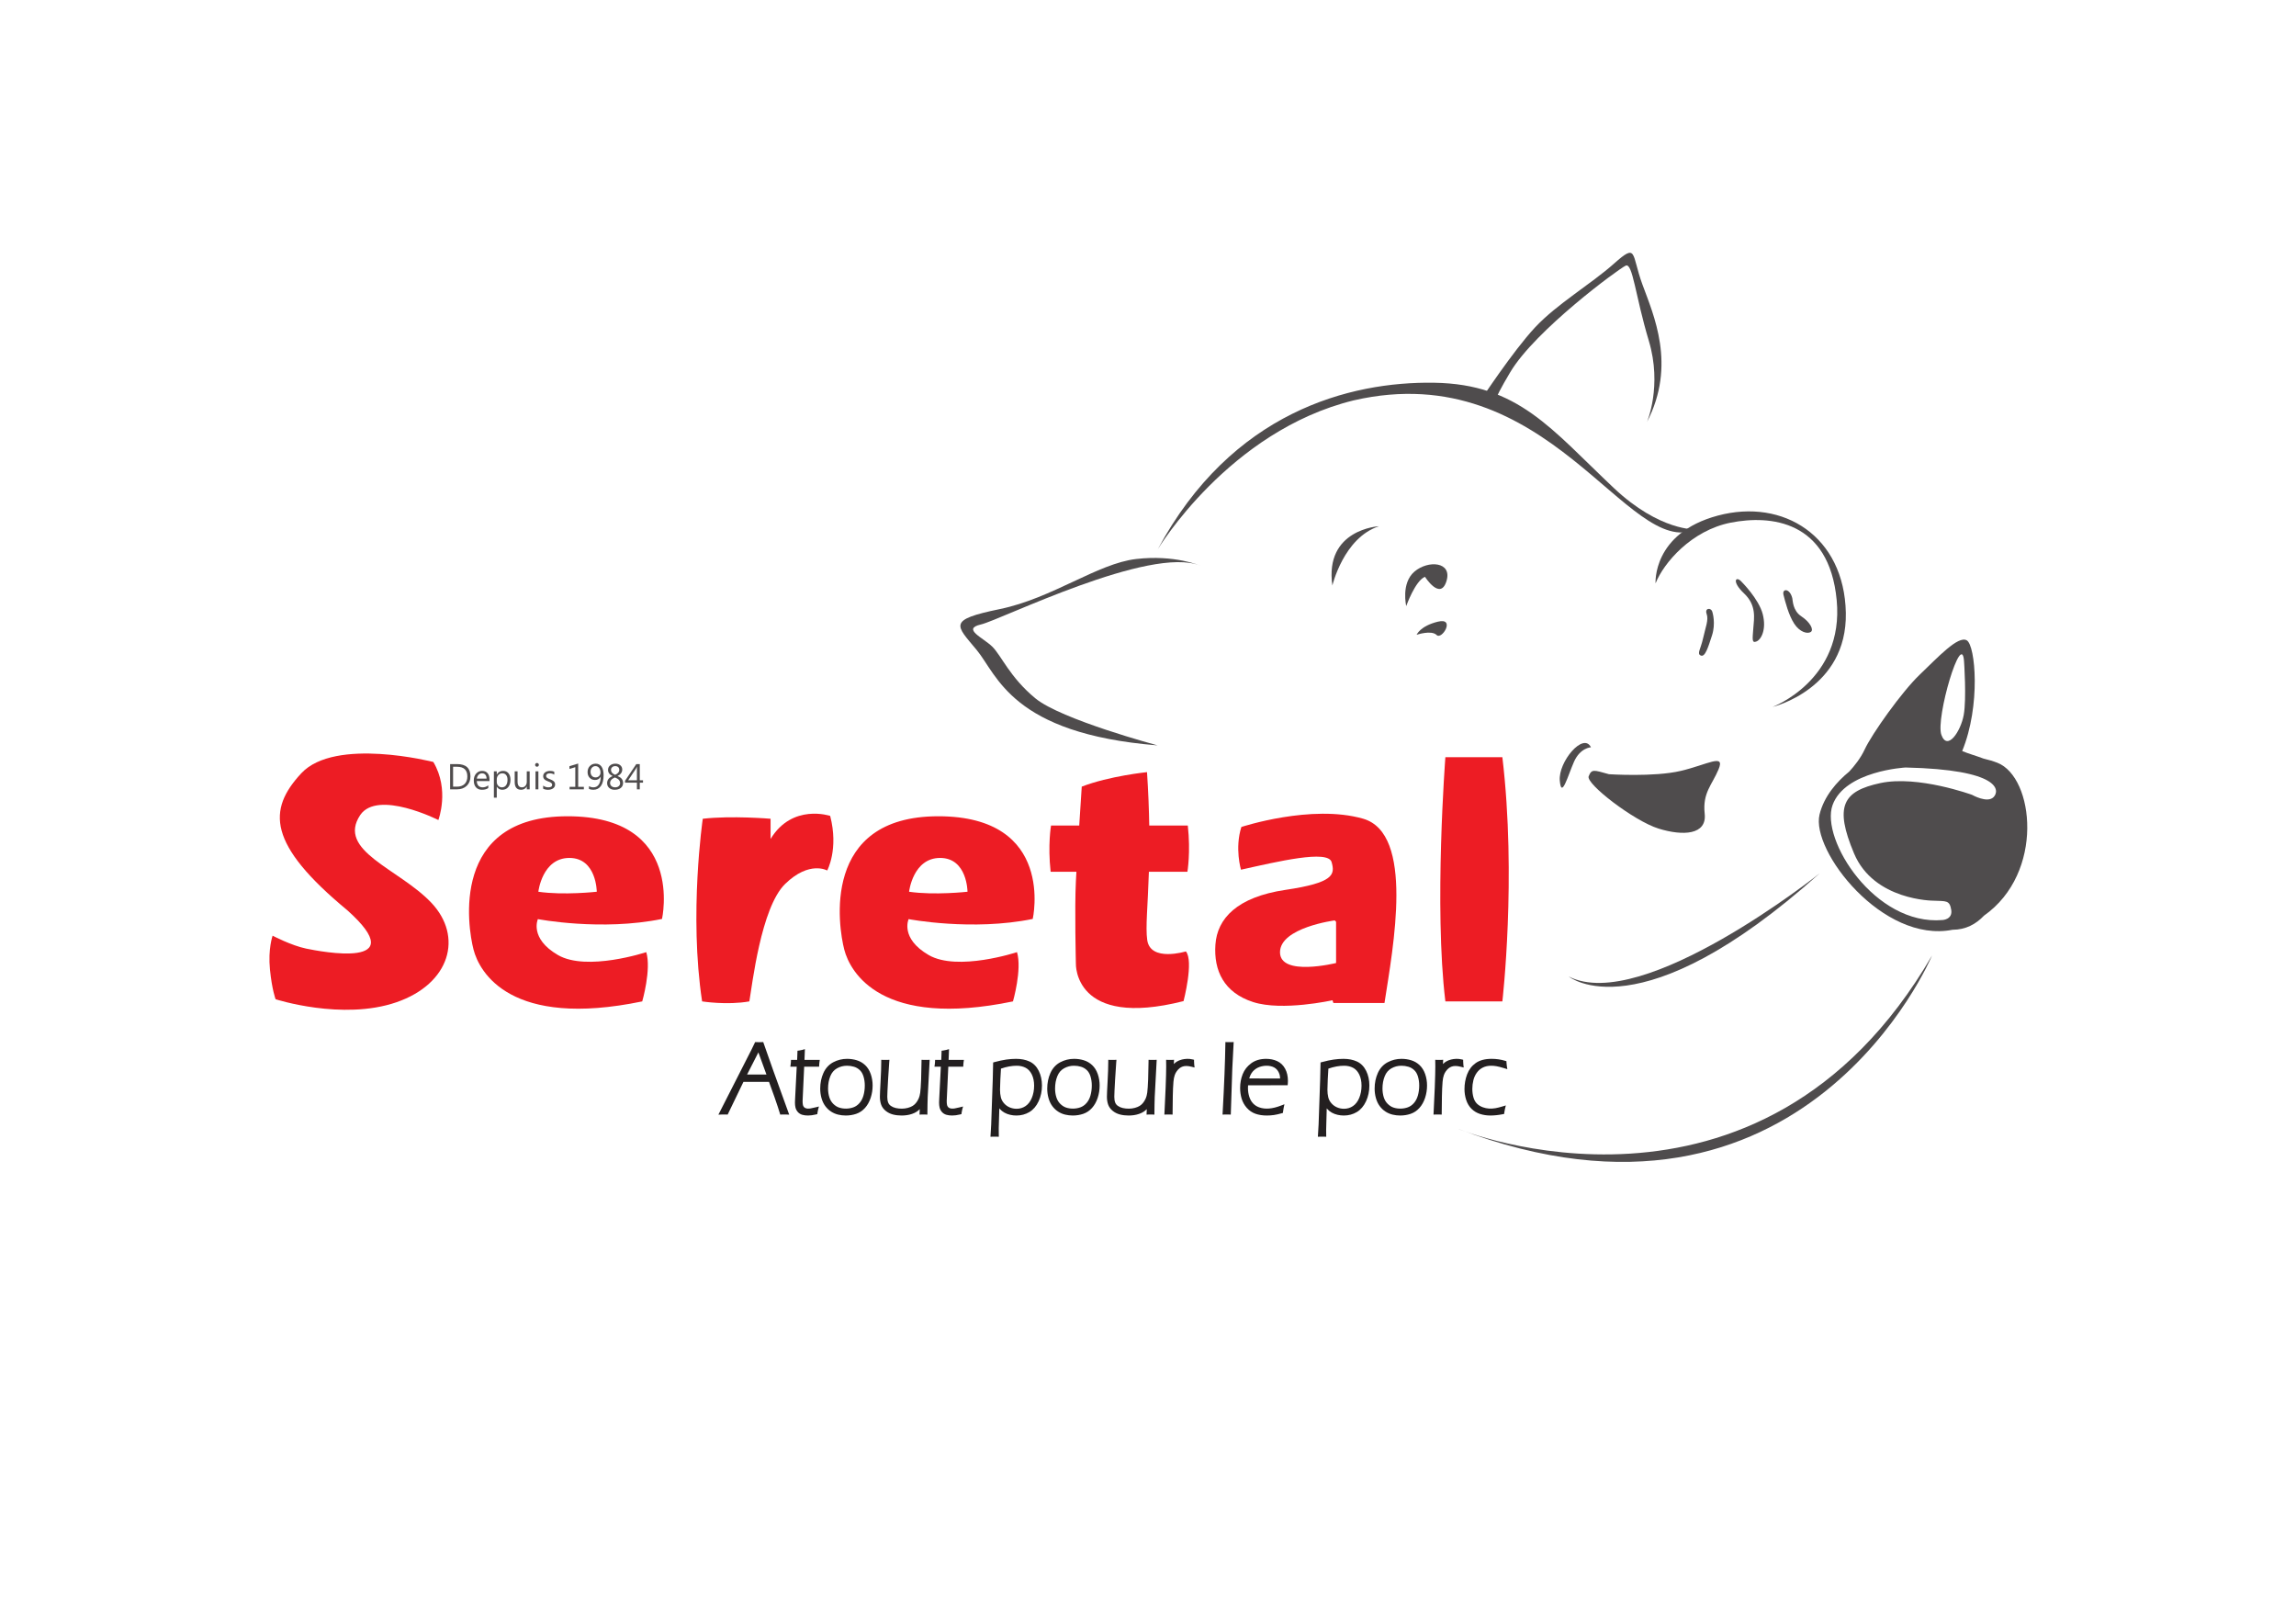 <?xml version="1.0" encoding="UTF-8" standalone="no"?>
<svg
   xmlns:dc="http://purl.org/dc/elements/1.1/"
   xmlns:cc="http://creativecommons.org/ns#"
   xmlns:rdf="http://www.w3.org/1999/02/22-rdf-syntax-ns#"
   xmlns:svg="http://www.w3.org/2000/svg"
   xmlns="http://www.w3.org/2000/svg"
   viewBox="0 0 1122.52 793.707"
   height="793.707"
   width="1122.52"
   xml:space="preserve"
   id="svg2"
   version="1.1"><defs
     id="defs6"><clipPath
       id="clipPath18"
       clipPathUnits="userSpaceOnUse"><path
         id="path16"
         d="M 0,595.28 H 841.89 V 0 H 0 Z" /></clipPath></defs><g
     transform="matrix(1.333,0,0,-1.333,0,793.707)"
     id="g10"><g
       id="g12"><g
         clip-path="url(#clipPath18)"
         id="g14"><g
           transform="translate(604.054,440.675)"
           id="g20"><path
             id="path22"
             style="fill:#4f4c4d;fill-opacity:1;fill-rule:nonzero;stroke:none"
             d="M 0,0 C 0,0 5.669,13.172 0.684,29.777 -4.302,46.382 -5.228,58.514 -7.804,57.34 -10.382,56.166 -40.901,33.707 -50.101,18.339 -57.411,6.124 -56.06,5.815 -56.06,5.815 l -4.903,2.235 c 0,0 11.829,17.981 19.914,26.636 8.086,8.654 20.419,15.8 29.006,23.441 8.587,7.641 6.258,3.581 10.337,-7.587 C 2.373,39.372 10.88,20.928 0,0" /></g><g
           transform="translate(440.277,387.992)"
           id="g24"><path
             id="path26"
             style="fill:#4f4c4d;fill-opacity:1;fill-rule:nonzero;stroke:none"
             d="m 0,0 c 0,0 -9.434,4.094 -23.601,2.443 -14.167,-1.652 -30.704,-14.393 -49.98,-18.363 -19.276,-3.969 -16.144,-5.771 -8.518,-14.945 7.625,-9.174 12.788,-30.746 66.392,-35.039 0,0 -35.41,9.476 -44.835,17.261 -9.425,7.784 -12.435,15.665 -15.817,18.97 -3.382,3.304 -11.228,6.498 -4.133,8.117 C -73.397,-19.936 -18.356,7.507 0,0" /></g><g
           transform="translate(515.764,373.173)"
           id="g28"><path
             id="path30"
             style="fill:#4f4c4d;fill-opacity:1;fill-rule:nonzero;stroke:none"
             d="m 0,0 c 0,0 3.282,9.293 6.878,10.735 0,0 5.598,-8.845 7.864,-1.619 2.269,7.226 -6.749,7.807 -11.74,3.523 C -1.99,8.354 0,0 0,0" /></g><g
           transform="translate(519.57,362.641)"
           id="g32"><path
             id="path34"
             style="fill:#4f4c4d;fill-opacity:1;fill-rule:nonzero;stroke:none"
             d="M 0,0 C 0,0 5.396,1.84 7.341,-0.078 9.284,-1.995 14.377,6.409 7.82,4.819 1.266,3.228 0,0 0,0" /></g><g
           transform="translate(488.672,380.709)"
           id="g36"><path
             id="path38"
             style="fill:#4f4c4d;fill-opacity:1;fill-rule:nonzero;stroke:none"
             d="M 0,0 C 0,0 4.127,17.54 17.102,21.75 17.102,21.75 -2.978,20.709 0,0" /></g><g
           transform="translate(657.356,376.065)"
           id="g40"><path
             id="path42"
             style="fill:#4f4c4d;fill-opacity:1;fill-rule:nonzero;stroke:none"
             d="M 0,0 C 0.208,-0.845 0.126,-4.536 3.322,-6.651 6.519,-8.765 7.985,-11.568 6.793,-12.376 5.6,-13.183 2.764,-12.501 0.699,-9.34 -1.364,-6.18 -2.625,-1.168 -3.226,1.219 -3.825,3.606 -0.926,3.759 0,0" /></g><g
           transform="translate(638.693,382.156)"
           id="g44"><path
             id="path46"
             style="fill:#4f4c4d;fill-opacity:1;fill-rule:nonzero;stroke:none"
             d="m 0,0 c 0,0 6.426,-6.377 7.837,-11.986 1.411,-5.609 -0.583,-9.283 -2.314,-9.972 -1.729,-0.689 -1.463,0.774 -1.17,4.654 0.293,3.881 1.271,8.568 -3.392,12.978 C -3.701,0.084 -2.041,2.237 0,0" /></g><g
           transform="translate(628.085,370.859)"
           id="g48"><path
             id="path50"
             style="fill:#4f4c4d;fill-opacity:1;fill-rule:nonzero;stroke:none"
             d="m 0,0 c 0,0 1.259,-3.997 -0.167,-8.417 -1.426,-4.419 -2.541,-8.056 -4.102,-7.404 -1.558,0.651 -0.069,2.295 0.821,6.325 0.888,4.031 2.109,6.748 1.3,8.956 C -2.957,1.667 -0.383,1.923 0,0" /></g><g
           transform="translate(650.092,336.184)"
           id="g52"><path
             id="path54"
             style="fill:#4f4c4d;fill-opacity:1;fill-rule:nonzero;stroke:none"
             d="M 0,0 C 0,0 26.332,9.793 23.551,39.141 20.768,68.489 -0.798,70.432 -15.268,67.593 -29.737,64.754 -39.89,52.848 -42.886,45.329 c 0,0 -1.242,18.412 22.861,24.849 C 4.077,76.615 26.341,62.515 26.901,34.544 27.463,6.572 0,0 0,0" /></g><g
           transform="translate(622.011,401.299)"
           id="g56"><path
             id="path58"
             style="fill:#4f4c4d;fill-opacity:1;fill-rule:nonzero;stroke:none"
             d="m 0,0 c 0,0 -13.193,-0.767 -30.13,15.189 -22.977,21.647 -34.974,38.094 -65.875,38.589 -30.902,0.494 -74.286,-10.639 -101.363,-61.061 0,0 26.051,43.423 71.873,54.6 C -53.714,63.8 -25.066,-11.194 0,0" /></g><g
           transform="translate(667.389,275.16)"
           id="g60"><path
             id="path62"
             style="fill:#4f4c4d;fill-opacity:1;fill-rule:nonzero;stroke:none"
             d="m 0,0 c 0,0 -64.854,-51.653 -92.018,-37.828 0,0 25.857,-21.444 92.018,37.828" /></g><g
           transform="translate(708.61,245.036)"
           id="g64"><path
             id="path66"
             style="fill:#4f4c4d;fill-opacity:1;fill-rule:nonzero;stroke:none"
             d="m 0,0 c 0,0 -46.842,-111.999 -173.958,-63.521 0,0 110.629,-45.524 173.958,63.521" /></g><g
           transform="translate(590.123,311.522)"
           id="g68"><path
             id="path70"
             style="fill:#4f4c4d;fill-opacity:1;fill-rule:nonzero;stroke:none"
             d="m 0,0 c 0,0 16.52,-1.098 26.312,1.212 9.793,2.309 16.328,6.504 13.91,0.653 -2.417,-5.85 -5.96,-8.634 -5.118,-16.369 C 35.945,-22.24 27.2,-22.739 18.186,-19.942 9.172,-17.145 -8.554,-3.51 -7.45,-0.765 -6.346,1.979 -5.622,1.56 0,0" /></g><g
           transform="translate(583.507,321.389)"
           id="g72"><path
             id="path74"
             style="fill:#4f4c4d;fill-opacity:1;fill-rule:nonzero;stroke:none"
             d="m 0,0 c 0,0 -3.943,-0.135 -6.228,-5.338 -2.285,-5.203 -4.586,-13.778 -5.199,-6.9 C -12.04,-5.359 -2.746,5.696 0,0" /></g><g
           transform="translate(166.177,314.249)"
           id="g76"><path
             id="path78"
             style="fill:#4f4c4d;fill-opacity:1;fill-rule:nonzero;stroke:none"
             d="m 0,0 v -7.298 h 1.383 c 1.214,0 2.159,0.325 2.835,0.975 0.676,0.65 1.013,1.572 1.013,2.764 C 5.231,-1.186 3.97,0 1.447,0 Z m -1.085,-8.28 v 9.262 h 2.558 c 3.263,0 4.895,-1.505 4.895,-4.515 0,-1.429 -0.453,-2.578 -1.359,-3.446 C 4.103,-7.846 2.89,-8.28 1.37,-8.28 Z" /></g><g
           transform="translate(178.456,309.909)"
           id="g80"><path
             id="path82"
             style="fill:#4f4c4d;fill-opacity:1;fill-rule:nonzero;stroke:none"
             d="m 0,0 c -0.005,0.611 -0.152,1.087 -0.442,1.427 -0.291,0.34 -0.695,0.51 -1.211,0.51 -0.5,0 -0.924,-0.178 -1.273,-0.536 C -3.274,1.044 -3.49,0.577 -3.572,0 Z m 1.085,-0.898 h -4.67 c 0.018,-0.736 0.216,-1.305 0.595,-1.705 0.379,-0.4 0.899,-0.601 1.562,-0.601 0.745,0 1.43,0.246 2.054,0.737 v -0.995 c -0.581,-0.422 -1.35,-0.633 -2.306,-0.633 -0.934,0 -1.668,0.301 -2.202,0.901 -0.534,0.601 -0.801,1.445 -0.801,2.535 0,1.029 0.292,1.867 0.875,2.515 0.583,0.648 1.308,0.973 2.174,0.973 0.865,0 1.534,-0.28 2.008,-0.84 0.474,-0.56 0.711,-1.337 0.711,-2.331 z" /></g><g
           transform="translate(182.201,309.592)"
           id="g84"><path
             id="path86"
             style="fill:#4f4c4d;fill-opacity:1;fill-rule:nonzero;stroke:none"
             d="m 0,0 v -0.923 c 0,-0.547 0.178,-1.011 0.533,-1.392 0.356,-0.381 0.807,-0.572 1.354,-0.572 0.641,0 1.143,0.246 1.508,0.737 0.363,0.49 0.545,1.173 0.545,2.047 C 3.94,0.633 3.771,1.21 3.43,1.628 3.09,2.045 2.629,2.254 2.048,2.254 1.432,2.254 0.937,2.04 0.562,1.612 0.187,1.183 0,0.646 0,0 M 0.026,-2.667 H 0 V -6.665 H -1.059 V 2.991 H 0 V 1.828 H 0.026 C 0.547,2.707 1.31,3.146 2.313,3.146 3.165,3.146 3.83,2.85 4.309,2.257 4.786,1.666 5.025,0.872 5.025,-0.123 5.025,-1.229 4.756,-2.115 4.218,-2.78 3.68,-3.445 2.943,-3.778 2.009,-3.778 c -0.857,0 -1.518,0.37 -1.983,1.111" /></g><g
           transform="translate(194.266,305.969)"
           id="g88"><path
             id="path90"
             style="fill:#4f4c4d;fill-opacity:1;fill-rule:nonzero;stroke:none"
             d="m 0,0 h -1.06 v 1.046 h -0.025 c -0.439,-0.8 -1.12,-1.201 -2.041,-1.201 -1.576,0 -2.364,0.939 -2.364,2.816 v 3.953 h 1.053 V 2.829 c 0,-1.395 0.534,-2.093 1.602,-2.093 0.517,0 0.941,0.191 1.275,0.572 0.333,0.381 0.5,0.879 0.5,1.495 V 6.614 H 0 Z" /></g><path
           id="path92"
           style="fill:#4f4c4d;fill-opacity:1;fill-rule:nonzero;stroke:none"
           d="m 197.463,305.969 h -1.059 v 6.614 h 1.059 z m -0.517,8.293 c -0.189,0 -0.351,0.065 -0.484,0.194 -0.133,0.129 -0.201,0.293 -0.201,0.491 0,0.198 0.068,0.362 0.201,0.494 0.133,0.131 0.295,0.197 0.484,0.197 0.194,0 0.358,-0.066 0.494,-0.197 0.136,-0.132 0.204,-0.296 0.204,-0.494 0,-0.19 -0.068,-0.351 -0.204,-0.485 -0.136,-0.133 -0.3,-0.2 -0.494,-0.2" /><g
           transform="translate(199.207,306.208)"
           id="g94"><path
             id="path96"
             style="fill:#4f4c4d;fill-opacity:1;fill-rule:nonzero;stroke:none"
             d="M 0,0 V 1.137 C 0.577,0.71 1.212,0.498 1.905,0.498 2.835,0.498 3.3,0.808 3.3,1.428 3.3,1.604 3.261,1.754 3.181,1.876 3.101,1.999 2.993,2.108 2.857,2.203 2.722,2.297 2.563,2.382 2.38,2.458 2.196,2.533 2,2.612 1.789,2.693 1.496,2.81 1.238,2.927 1.017,3.045 0.795,3.164 0.61,3.297 0.462,3.446 0.313,3.594 0.201,3.763 0.126,3.953 0.051,4.142 0.013,4.364 0.013,4.618 c 0,0.31 0.071,0.585 0.213,0.823 0.142,0.24 0.332,0.44 0.568,0.601 0.237,0.162 0.507,0.283 0.81,0.365 C 1.908,6.489 2.222,6.53 2.545,6.53 3.117,6.53 3.63,6.431 4.082,6.233 V 5.161 C 3.595,5.479 3.035,5.639 2.402,5.639 2.204,5.639 2.025,5.616 1.866,5.571 1.707,5.525 1.57,5.462 1.456,5.38 1.342,5.298 1.254,5.2 1.191,5.086 1.129,4.972 1.098,4.846 1.098,4.708 1.098,4.536 1.129,4.392 1.191,4.276 1.254,4.16 1.346,4.056 1.466,3.966 1.586,3.875 1.732,3.793 1.905,3.72 2.077,3.647 2.273,3.567 2.493,3.481 2.785,3.369 3.048,3.254 3.28,3.136 3.514,3.018 3.711,2.884 3.875,2.735 4.038,2.587 4.164,2.416 4.253,2.222 4.341,2.028 4.385,1.798 4.385,1.531 4.385,1.204 4.313,0.919 4.169,0.678 4.024,0.437 3.832,0.237 3.591,0.078 3.35,-0.082 3.072,-0.2 2.758,-0.277 2.443,-0.355 2.114,-0.394 1.77,-0.394 1.089,-0.394 0.499,-0.262 0,0" /></g><g
           transform="translate(214.145,305.969)"
           id="g98"><path
             id="path100"
             style="fill:#4f4c4d;fill-opacity:1;fill-rule:nonzero;stroke:none"
             d="m 0,0 h -5.238 v 0.93 h 2.092 V 8.125 L -5.29,7.485 v 1.008 l 3.203,0.975 V 0.93 L 0,0.93 Z" /></g><g
           transform="translate(218.387,314.488)"
           id="g102"><path
             id="path104"
             style="fill:#4f4c4d;fill-opacity:1;fill-rule:nonzero;stroke:none"
             d="m 0,0 c -0.512,0 -0.939,-0.193 -1.281,-0.578 -0.343,-0.386 -0.514,-0.876 -0.514,-1.469 0,-0.651 0.168,-1.162 0.504,-1.535 0.336,-0.372 0.79,-0.558 1.362,-0.558 0.499,0 0.923,0.17 1.27,0.51 0.346,0.34 0.519,0.756 0.519,1.247 0,0.701 -0.172,1.274 -0.516,1.717 C 0.999,-0.222 0.552,0 0,0 m -2.376,-8.364 v 1.02 c 0.517,-0.292 1.063,-0.439 1.64,-0.439 0.84,0 1.493,0.338 1.961,1.014 0.466,0.676 0.7,1.636 0.7,2.881 -0.009,-0.005 -0.018,-0.005 -0.026,0 -0.396,-0.797 -1.085,-1.195 -2.067,-1.195 -0.792,0 -1.442,0.269 -1.95,0.807 -0.508,0.538 -0.762,1.232 -0.762,2.08 0,0.904 0.278,1.646 0.836,2.225 0.558,0.579 1.272,0.868 2.142,0.868 0.912,0 1.624,-0.36 2.133,-1.081 0.511,-0.721 0.766,-1.771 0.766,-3.149 0,-1.709 -0.332,-3.027 -0.994,-3.953 -0.664,-0.925 -1.585,-1.388 -2.765,-1.388 -0.62,0 -1.158,0.103 -1.614,0.31" /></g><g
           transform="translate(227.132,313.112)"
           id="g106"><path
             id="path108"
             style="fill:#4f4c4d;fill-opacity:1;fill-rule:nonzero;stroke:none"
             d="m 0,0 c 0,0.426 -0.134,0.762 -0.4,1.008 -0.268,0.245 -0.631,0.368 -1.092,0.368 -0.431,0 -0.796,-0.128 -1.095,-0.384 -0.3,-0.257 -0.449,-0.583 -0.449,-0.979 0,-0.805 0.502,-1.412 1.505,-1.821 C -0.511,-1.386 0,-0.784 0,0 m -1.602,-2.79 c -1.18,-0.469 -1.77,-1.149 -1.77,-2.041 0,-0.461 0.172,-0.838 0.514,-1.133 0.342,-0.295 0.794,-0.443 1.353,-0.443 0.533,0 0.97,0.146 1.308,0.436 0.338,0.291 0.507,0.658 0.507,1.101 0,0.931 -0.637,1.623 -1.912,2.08 m -0.852,0.504 v 0.026 c -1.111,0.516 -1.667,1.265 -1.667,2.247 0,0.667 0.254,1.216 0.763,1.644 0.507,0.428 1.162,0.642 1.962,0.642 0.724,0 1.318,-0.2 1.784,-0.6 0.465,-0.401 0.697,-0.915 0.697,-1.544 0,-1.025 -0.573,-1.821 -1.718,-2.389 v -0.026 c 1.352,-0.483 2.028,-1.318 2.028,-2.506 0,-0.767 -0.276,-1.376 -0.827,-1.828 -0.551,-0.452 -1.317,-0.678 -2.299,-0.678 -0.792,0 -1.445,0.224 -1.957,0.672 -0.512,0.447 -0.769,1.029 -0.769,1.743 0,1.189 0.668,2.054 2.003,2.597" /></g><g
           transform="translate(233.603,309.289)"
           id="g110"><path
             id="path112"
             style="fill:#4f4c4d;fill-opacity:1;fill-rule:nonzero;stroke:none"
             d="M 0,0 V 4.004 C 0,4.289 0.009,4.607 0.026,4.96 H 0 C -0.061,4.805 -0.179,4.568 -0.355,4.25 L -3.203,0 Z M 2.234,-0.859 H 1.047 V -3.32 H 0 v 2.461 h -4.353 v 0.691 l 4.121,6.11 H 1.047 V 0 h 1.187 z" /></g><g
           transform="translate(731.207,303.149)"
           id="g114"><path
             id="path116"
             style="fill:#4f4c4d;fill-opacity:1;fill-rule:nonzero;stroke:none"
             d="m 0,0 c -2.297,-2.392 -7.877,0.787 -7.877,0.787 0,0 -19.891,7.287 -33.676,4.333 -13.785,-2.954 -16.936,-8.468 -9.649,-25.798 7.286,-17.33 29.145,-17.33 29.145,-17.33 4.727,-0.197 5.908,0.197 6.499,-3.348 0.591,-3.545 -3.151,-3.742 -3.151,-3.742 -24.812,-2.166 -44.9,29.54 -40.371,42.144 4.53,12.603 26.783,13.785 26.783,13.785 C 2.561,10.043 2.297,2.392 0,0 m -10.85,49.647 c 0,0 0.953,-13.624 -0.129,-19.569 -1.083,-5.947 -5.973,-13.367 -8.189,-7.277 -2.216,6.09 7.568,39.091 8.318,26.846 M 1.391,12.555 c -1.537,0.603 -3.258,1.11 -5.096,1.542 -2.799,1.054 -5.595,1.826 -7.835,2.765 6.854,16.665 4.873,38.754 1.688,40.599 -3.184,1.846 -10.626,-6.25 -17.289,-12.611 -6.488,-6.194 -17.5,-21.655 -20.174,-27.43 -1.496,-3.228 -3.853,-6.133 -5.642,-8.069 -4.551,-3.73 -9.253,-9.021 -10.9,-15.766 -3.24,-13.261 23.232,-47.34 48.773,-42.257 4.859,0.014 8.573,2.045 11.547,5.175 22.298,15.707 18.37,50.774 4.928,56.052" /></g><g
           transform="translate(257.756,295.184)"
           id="g118"><path
             id="path120"
             style="fill:#ed1c24;fill-opacity:1;fill-rule:nonzero;stroke:none"
             d="m 0,0 c 0,0 -5.113,-34.972 -0.245,-66.974 0,0 9.085,-1.459 17.325,0 1.03,5.751 4.224,34.418 13.14,43.085 8.917,8.667 15.417,4.917 15.417,4.917 0,0 4.262,7.794 1.089,20.022 0,0 -13.88,4.681 -21.859,-8.463 V 0 C 24.867,0 10.613,1.222 0,0" /></g><g
           transform="translate(99.984,252.31)"
           id="g122"><path
             id="path124"
             style="fill:#ed1c24;fill-opacity:1;fill-rule:nonzero;stroke:none"
             d="m 0,0 c 0,0 -1.725,-4.854 -0.972,-12.387 0.753,-7.532 2.072,-10.921 2.072,-10.921 0,0 24.479,-7.909 44.252,-1.129 19.772,6.779 24.663,24.117 12.805,36.574 C 46.299,24.595 23.32,31.112 32.17,44.294 c 6.462,9.3 28.623,-1.883 28.623,-1.883 0,0 4.216,11.123 -1.846,21.285 0,0 -36.004,9.221 -48.432,-4.15 C -1.913,46.177 -1.913,33.561 27.462,9.27 51.632,-12.405 17.76,-5.868 12.299,-4.738 6.838,-3.608 0,0 0,0" /></g><g
           transform="translate(344.804,280.817)"
           id="g126"><path
             id="path128"
             style="fill:#ed1c24;fill-opacity:1;fill-rule:nonzero;stroke:none"
             d="m 0,0 c 9.989,0 10.047,-12.397 10.047,-12.397 0,0 -12.105,-1.355 -21.432,0 0,0 1.396,12.397 11.385,12.397 m 33.971,-22.367 c 0,0 8.487,37.651 -34.637,37.651 -43.124,0 -36.657,-40.54 -34.491,-48.889 2.165,-8.351 13.605,-29.021 61.876,-19.002 0,0 3.385,11.711 1.479,18.062 0,0 -21.808,-7.198 -32.395,-1.059 -10.586,6.14 -7.356,13.17 -7.356,13.17 0,0 23.349,-4.484 45.524,0.067" /></g><g
           transform="translate(208.832,280.817)"
           id="g130"><path
             id="path132"
             style="fill:#ed1c24;fill-opacity:1;fill-rule:nonzero;stroke:none"
             d="m 0,0 c 9.989,0 10.047,-12.397 10.047,-12.397 0,0 -12.105,-1.355 -21.432,0 0,0 1.396,12.397 11.385,12.397 m 33.971,-22.367 c 0,0 8.487,37.651 -34.637,37.651 -43.124,0 -36.657,-40.54 -34.491,-48.889 2.165,-8.351 13.605,-29.021 61.876,-19.002 0,0 3.385,11.711 1.479,18.062 0,0 -21.808,-7.198 -32.395,-1.059 -10.586,6.14 -7.356,13.17 -7.356,13.17 0,0 23.349,-4.484 45.524,0.067" /></g><g
           transform="translate(490.031,242.285)"
           id="g134"><path
             id="path136"
             style="fill:#ed1c24;fill-opacity:1;fill-rule:nonzero;stroke:none"
             d="m 0,0 c 0,0 -20.564,-5.1 -20.564,3.948 0,9.049 20.071,11.681 20.071,11.681 L 0,15.12 Z m 9.896,52.924 c -18.92,5.429 -44.634,-3.038 -44.634,-3.038 -2.491,-7.86 -0.14,-15.666 -0.14,-15.666 13.326,2.961 31.917,7.403 33.233,2.797 1.316,-4.607 0.822,-7.568 -16.946,-10.2 -17.768,-2.633 -25.007,-10.53 -25.665,-20.072 -0.658,-9.542 3.126,-17.603 13.82,-21.058 10.694,-3.455 29.12,0.658 29.12,0.658 l 0.329,-1.006 h 18.742 c 3.204,20.71 11.061,62.156 -7.859,67.585" /></g><g
           transform="translate(530.118,317.75)"
           id="g138"><path
             id="path140"
             style="fill:#ed1c24;fill-opacity:1;fill-rule:nonzero;stroke:none"
             d="m 0,0 c 0,0 -4.201,-55.054 0,-89.54 h 20.902 c 0,0 5.27,45.437 0,89.54 z" /></g><g
           transform="translate(420.768,250.71)"
           id="g142"><path
             id="path144"
             style="fill:#ed1c24;fill-opacity:1;fill-rule:nonzero;stroke:none"
             d="m 0,0 c -0.674,4.718 0.211,12.385 0.612,25.032 h 14.124 c 0,0 1.24,7.102 0.146,16.968 H 0.743 c -0.095,5.808 -0.34,12.295 -0.823,19.57 0,0 -13.783,-1.39 -23.935,-5.313 0,0 -0.434,-6.55 -0.924,-14.257 h -10.343 c 0,0 -1.24,-7.102 -0.145,-16.968 h 9.452 c -0.074,-1.309 -0.139,-2.506 -0.192,-3.532 -0.5,-9.833 0,-30.167 0,-30.167 0,0 -0.859,-23.955 39.488,-13.727 0,0 3.846,14.727 0.846,18.227 0,0 -13,-4 -14.167,4.167" /></g><g
           transform="translate(274.005,201.383)"
           id="g146"><path
             id="path148"
             style="fill:#231f20;fill-opacity:1;fill-rule:nonzero;stroke:none"
             d="M 0,0 4.15,8.131 7.104,0 Z M 5.924,11.91 5.371,11.888 c -0.291,-0.011 -0.654,0 -0.984,-0.017 L 4.382,11.885 4.375,11.871 c -0.331,0 -0.64,0.006 -0.926,0.017 l -0.49,0.019 -1.329,-2.741 -12.149,-23.874 1.283,0.054 c 0.588,0.023 1.034,0.023 1.625,0 l 0.492,-0.021 5.782,11.982 h 9.385 c 0.509,-1.336 1.175,-3.187 2.026,-5.633 0.951,-2.74 1.577,-4.634 1.915,-5.789 l 0.165,-0.564 0.586,0.025 c 0.573,0.022 0.962,0.024 1.595,0 L 15.45,-14.699 9.665,1.297 Z" /></g><g
           transform="translate(295.173,209.664)"
           id="g150"><path
             id="path152"
             style="fill:#231f20;fill-opacity:1;fill-rule:nonzero;stroke:none"
             d="M 0,0 0.045,1.041 -0.957,0.753 C -1.257,0.667 -1.626,0.594 -2.053,0.537 L -2.688,0.453 -2.704,-0.187 C -2.73,-1.291 -2.765,-2.202 -2.805,-2.906 H -5.069 L -5.095,-3.63 c -0.011,-0.302 -0.04,-0.605 -0.084,-0.909 l -0.124,-0.857 h 2.342 l -0.573,-11.358 c -0.037,-0.718 -0.059,-1.182 -0.065,-1.393 -0.006,-0.218 -0.009,-0.377 -0.009,-0.48 0,-0.61 0.062,-1.188 0.183,-1.716 0.136,-0.601 0.42,-1.155 0.842,-1.646 0.441,-0.51 1.011,-0.865 1.696,-1.058 0.61,-0.17 1.304,-0.257 2.065,-0.257 0.885,0 1.865,0.131 2.912,0.389 l 0.503,0.124 0.062,0.515 c 0.044,0.363 0.112,0.716 0.201,1.051 l 0.327,1.226 -1.231,-0.304 c -0.88,-0.218 -1.5,-0.352 -1.847,-0.401 -0.72,-0.103 -1.36,-0.129 -1.974,0.166 -0.286,0.137 -0.504,0.357 -0.666,0.673 -0.125,0.245 -0.275,0.772 -0.275,1.879 l 0.583,12.59 h 5.483 l 0.028,0.721 c 0.012,0.304 0.04,0.607 0.084,0.908 l 0.128,0.861 H -0.113 C -0.094,-2.259 -0.056,-1.287 0,0" /></g><g
           transform="translate(307.734,189.281)"
           id="g154"><path
             id="path156"
             style="fill:#231f20;fill-opacity:1;fill-rule:nonzero;stroke:none"
             d="m 0,0 c -0.747,0.248 -1.461,0.706 -2.122,1.359 -0.655,0.651 -1.138,1.462 -1.436,2.414 -0.312,0.995 -0.47,2.079 -0.47,3.222 0,1.631 0.278,3.146 0.825,4.502 0.527,1.305 1.321,2.244 2.428,2.872 1.128,0.641 2.367,0.966 3.684,0.966 0.88,0 1.746,-0.125 2.576,-0.372 0.789,-0.234 1.503,-0.649 2.121,-1.23 C 8.215,13.162 8.675,12.378 8.972,11.404 9.285,10.374 9.443,9.255 9.443,8.076 9.443,6.795 9.28,5.568 8.958,4.431 8.648,3.335 8.161,2.403 7.51,1.66 6.86,0.918 6.134,0.405 5.292,0.091 3.665,-0.51 1.669,-0.559 0,0 m 9.579,15.558 c -0.894,0.841 -1.942,1.445 -3.115,1.796 -1.13,0.338 -2.314,0.509 -3.518,0.509 -1.788,0 -3.489,-0.418 -5.056,-1.243 -1.607,-0.849 -2.828,-2.181 -3.627,-3.961 -0.774,-1.723 -1.167,-3.645 -1.167,-5.711 0,-1.19 0.154,-2.35 0.458,-3.446 0.311,-1.124 0.777,-2.114 1.384,-2.942 0.608,-0.829 1.329,-1.515 2.143,-2.039 0.806,-0.521 1.687,-0.897 2.619,-1.119 0.9,-0.215 1.832,-0.323 2.77,-0.323 1.336,0 2.617,0.204 3.809,0.608 1.24,0.42 2.33,1.149 3.242,2.163 0.899,0.998 1.6,2.246 2.081,3.708 0.476,1.437 0.717,2.961 0.717,4.527 0,1.459 -0.229,2.863 -0.682,4.173 -0.468,1.346 -1.16,2.457 -2.058,3.3" /></g><g
           transform="translate(338.759,206.759)"
           id="g158"><path
             id="path160"
             style="fill:#231f20;fill-opacity:1;fill-rule:nonzero;stroke:none"
             d="m 0,0 -0.771,0.027 -0.006,-0.772 c -0.013,-1.944 -0.061,-4.086 -0.142,-6.36 -0.093,-2.383 -0.206,-4.044 -0.336,-4.94 -0.124,-0.851 -0.315,-1.563 -0.566,-2.122 -0.289,-0.643 -0.641,-1.213 -1.048,-1.695 -0.338,-0.402 -0.734,-0.745 -1.178,-1.021 -0.453,-0.279 -1.039,-0.518 -1.743,-0.713 -1.394,-0.383 -2.979,-0.376 -4.429,-0.054 -0.665,0.149 -1.267,0.409 -1.79,0.774 -0.483,0.336 -0.812,0.746 -1.004,1.256 -0.211,0.557 -0.318,1.265 -0.318,2.099 0,0.805 0.095,2.884 0.283,6.178 0.194,3.363 0.334,5.496 0.429,6.524 l 0.079,0.85 -0.853,-0.032 c -0.613,-0.021 -0.765,-0.02 -1.379,0 l -0.777,0.029 V -0.75 c 0,-1.834 -0.082,-4.243 -0.245,-7.159 -0.166,-2.985 -0.247,-4.808 -0.247,-5.574 0,-1.045 0.143,-1.998 0.424,-2.835 0.302,-0.897 0.866,-1.688 1.677,-2.352 0.789,-0.642 1.701,-1.1 2.712,-1.356 0.971,-0.247 2.024,-0.372 3.131,-0.372 0.643,0 1.292,0.045 1.93,0.135 0.644,0.091 1.286,0.244 1.908,0.455 0.631,0.215 1.19,0.48 1.662,0.788 0.456,0.297 0.848,0.62 1.169,0.959 l -0.075,-2.008 0.816,0.039 c 0.463,0.022 0.824,0.022 1.286,0 l 0.786,-0.038 v 0.787 c 0,0.802 0.013,1.77 0.036,2.897 l 0.073,2.751 0.721,13.662 -0.82,-0.03 C 0.782,-0.022 0.632,-0.022 0,0" /></g><g
           transform="translate(348.032,209.664)"
           id="g162"><path
             id="path164"
             style="fill:#231f20;fill-opacity:1;fill-rule:nonzero;stroke:none"
             d="M 0,0 0.045,1.041 -0.957,0.753 C -1.257,0.667 -1.625,0.595 -2.053,0.537 L -2.688,0.453 -2.704,-0.187 C -2.731,-1.295 -2.765,-2.205 -2.805,-2.906 H -5.069 L -5.095,-3.63 c -0.011,-0.302 -0.04,-0.605 -0.084,-0.909 l -0.124,-0.857 h 2.342 l -0.573,-11.358 c -0.037,-0.719 -0.059,-1.183 -0.065,-1.393 -0.006,-0.218 -0.009,-0.377 -0.009,-0.48 0,-0.61 0.062,-1.188 0.183,-1.716 0.136,-0.601 0.42,-1.155 0.842,-1.646 0.441,-0.51 1.011,-0.865 1.696,-1.058 0.61,-0.17 1.304,-0.257 2.064,-0.257 0.886,0 1.866,0.131 2.913,0.389 l 0.503,0.124 0.062,0.515 c 0.045,0.366 0.112,0.719 0.201,1.05 l 0.329,1.227 -1.233,-0.304 c -0.88,-0.218 -1.5,-0.352 -1.847,-0.401 -0.713,-0.102 -1.365,-0.125 -1.974,0.166 -0.286,0.137 -0.504,0.357 -0.666,0.673 -0.125,0.245 -0.275,0.772 -0.275,1.879 l 0.583,12.59 h 5.483 l 0.028,0.721 c 0.012,0.304 0.04,0.607 0.084,0.908 l 0.128,0.861 H -0.113 C -0.094,-2.259 -0.056,-1.287 0,0" /></g><g
           transform="translate(372.829,188.833)"
           id="g166"><path
             id="path168"
             style="fill:#231f20;fill-opacity:1;fill-rule:nonzero;stroke:none"
             d="M 0,0 C -0.863,0 -1.709,0.172 -2.513,0.51 -3.303,0.842 -4,1.348 -4.584,2.013 c -0.577,0.654 -0.967,1.386 -1.158,2.174 -0.206,0.854 -0.31,1.792 -0.31,2.788 0,0.601 0.041,1.881 0.121,3.803 0.069,1.64 0.145,2.963 0.226,3.946 2.024,0.703 3.967,1.059 5.781,1.059 1.23,0 2.339,-0.258 3.296,-0.764 C 4.298,14.526 5.046,13.714 5.596,12.603 6.166,11.455 6.455,10.062 6.455,8.461 6.455,6.843 6.168,5.331 5.602,3.969 5.056,2.651 4.285,1.649 3.311,0.99 2.326,0.324 1.243,0 0,0 m 4.774,17.332 c -1.396,0.649 -3.063,0.979 -4.954,0.979 -1.162,0 -2.369,-0.089 -3.587,-0.265 -1.218,-0.174 -2.653,-0.484 -4.267,-0.917 l -0.542,-0.147 -0.138,-6.125 -0.576,-16.592 -0.264,-4.529 0.825,0.032 c 0.614,0.021 0.838,0.021 1.449,0 l 0.789,-0.03 -0.011,0.789 c -0.011,0.778 -0.017,1.372 -0.017,1.785 l -10e-4,0.601 0.213,7.244 c 0.06,-0.076 0.12,-0.148 0.18,-0.217 0.466,-0.535 1.034,-0.991 1.687,-1.355 0.645,-0.358 1.357,-0.628 2.116,-0.8 0.75,-0.171 1.523,-0.258 2.296,-0.258 1.733,0 3.328,0.428 4.744,1.271 1.43,0.853 2.573,2.189 3.399,3.972 0.807,1.745 1.216,3.683 1.216,5.763 0,1.98 -0.391,3.777 -1.161,5.341 -0.795,1.619 -1.939,2.783 -3.396,3.458" /></g><g
           transform="translate(390.995,189.281)"
           id="g170"><path
             id="path172"
             style="fill:#231f20;fill-opacity:1;fill-rule:nonzero;stroke:none"
             d="m 0,0 c -0.747,0.248 -1.461,0.706 -2.122,1.359 -0.655,0.651 -1.138,1.462 -1.436,2.414 -0.312,0.995 -0.47,2.079 -0.47,3.222 0,1.631 0.278,3.146 0.826,4.503 0.526,1.304 1.32,2.243 2.427,2.871 1.128,0.641 2.367,0.966 3.684,0.966 0.88,0 1.746,-0.125 2.576,-0.372 0.788,-0.234 1.503,-0.648 2.122,-1.23 C 8.216,13.162 8.675,12.378 8.972,11.404 9.285,10.374 9.443,9.255 9.443,8.076 9.443,6.795 9.28,5.568 8.958,4.431 8.648,3.335 8.161,2.403 7.51,1.66 6.86,0.918 6.134,0.405 5.292,0.091 3.665,-0.51 1.669,-0.559 0,0 m 9.579,15.558 c -0.894,0.841 -1.942,1.445 -3.115,1.796 -1.13,0.338 -2.313,0.509 -3.518,0.509 -1.788,0 -3.489,-0.418 -5.056,-1.243 -1.607,-0.849 -2.828,-2.181 -3.627,-3.961 -0.774,-1.723 -1.167,-3.645 -1.167,-5.711 0,-1.19 0.154,-2.35 0.458,-3.446 0.311,-1.124 0.777,-2.114 1.384,-2.942 0.608,-0.829 1.329,-1.515 2.144,-2.039 0.806,-0.521 1.687,-0.898 2.618,-1.119 0.9,-0.215 1.832,-0.323 2.77,-0.323 1.336,0 2.617,0.204 3.81,0.608 1.239,0.421 2.329,1.149 3.241,2.163 0.899,0.998 1.6,2.246 2.081,3.708 0.476,1.437 0.717,2.961 0.717,4.527 0,1.459 -0.229,2.863 -0.682,4.173 -0.468,1.346 -1.16,2.457 -2.058,3.3" /></g><g
           transform="translate(422.021,206.759)"
           id="g174"><path
             id="path176"
             style="fill:#231f20;fill-opacity:1;fill-rule:nonzero;stroke:none"
             d="m 0,0 -0.771,0.027 -0.005,-0.772 c -0.014,-1.95 -0.062,-4.092 -0.143,-6.36 -0.093,-2.377 -0.205,-4.039 -0.336,-4.94 -0.124,-0.851 -0.314,-1.563 -0.566,-2.122 -0.289,-0.643 -0.641,-1.213 -1.048,-1.695 -0.337,-0.402 -0.734,-0.745 -1.178,-1.021 -0.452,-0.279 -1.038,-0.518 -1.742,-0.713 -1.395,-0.383 -2.98,-0.376 -4.429,-0.054 -0.665,0.149 -1.267,0.409 -1.79,0.774 -0.484,0.336 -0.812,0.746 -1.004,1.256 -0.212,0.557 -0.319,1.265 -0.319,2.099 0,0.805 0.096,2.884 0.283,6.178 0.194,3.363 0.335,5.496 0.43,6.524 l 0.079,0.85 -0.854,-0.032 c -0.613,-0.021 -0.764,-0.02 -1.378,0 l -0.778,0.029 V -0.75 c 0,-1.834 -0.082,-4.243 -0.244,-7.159 -0.166,-2.985 -0.248,-4.808 -0.248,-5.574 0,-1.045 0.143,-1.998 0.424,-2.835 0.302,-0.897 0.866,-1.688 1.678,-2.352 0.788,-0.642 1.701,-1.1 2.712,-1.356 0.97,-0.247 2.023,-0.372 3.13,-0.372 0.643,0 1.293,0.045 1.93,0.135 0.645,0.091 1.286,0.244 1.908,0.455 0.631,0.215 1.19,0.48 1.663,0.788 0.456,0.297 0.848,0.62 1.169,0.96 l -0.076,-2.009 0.816,0.039 c 0.463,0.021 0.824,0.021 1.287,0 l 0.786,-0.038 v 0.787 c 0,0.802 0.012,1.77 0.037,2.897 l 0.071,2.75 0.722,13.663 -0.82,-0.03 C 0.785,-0.021 0.639,-0.023 0,0" /></g><g
           transform="translate(437.937,206.211)"
           id="g178"><path
             id="path180"
             style="fill:#231f20;fill-opacity:1;fill-rule:nonzero;stroke:none"
             d="M 0,0 V 0.593 L -0.577,0.729 C -1.903,1.046 -3.216,0.975 -4.423,0.683 -5.124,0.512 -5.751,0.26 -6.289,-0.067 -6.698,-0.317 -7.075,-0.619 -7.411,-0.966 l 0.073,1.554 -0.825,-0.041 c -0.429,-0.021 -0.806,-0.023 -1.286,0 l -0.796,0.038 0.029,-2.439 c 0,-1.683 -0.067,-4.291 -0.201,-7.75 -0.137,-3.501 -0.278,-6.559 -0.421,-9.087 l -0.046,-0.822 0.822,0.031 c 0.614,0.021 0.802,0.021 1.421,0 l 0.778,-0.03 v 0.779 c 0,1.293 0.023,3.289 0.07,5.987 0.034,1.98 0.116,3.767 0.243,5.306 0.08,0.936 0.235,1.732 0.462,2.381 0.171,0.523 0.43,1.022 0.773,1.486 0.344,0.469 0.697,0.84 1.047,1.1 0.343,0.256 0.717,0.454 1.111,0.587 0.816,0.273 1.836,0.281 3.296,-0.089 l 1.059,-0.268 -0.13,1.084 C 0.022,-0.782 0,-0.393 0,0" /></g><g
           transform="translate(450.201,213.27)"
           id="g182"><path
             id="path184"
             style="fill:#231f20;fill-opacity:1;fill-rule:nonzero;stroke:none"
             d="m 0,0 -0.766,0.028 -0.011,-0.766 c -0.096,-6.438 -0.428,-14.854 -0.988,-25.014 l -0.045,-0.821 0.822,0.031 c 0.61,0.021 0.834,0.021 1.451,0 L 1.215,-26.57 1.765,-9.723 2.271,0.03 1.452,0 C 0.842,-0.021 0.619,-0.021 0,0" /></g><g
           transform="translate(461.248,203.87)"
           id="g186"><path
             id="path188"
             style="fill:#231f20;fill-opacity:1;fill-rule:nonzero;stroke:none"
             d="M 0,0 C 0.465,0.231 0.984,0.414 1.548,0.546 2.623,0.801 3.792,0.814 4.811,0.581 5.28,0.475 5.706,0.317 6.076,0.114 6.438,-0.085 6.758,-0.332 7.028,-0.622 7.3,-0.912 7.538,-1.267 7.738,-1.678 7.94,-2.091 8.08,-2.496 8.154,-2.882 c 0.05,-0.267 0.087,-0.62 0.11,-1.055 l -11.327,0.018 c 0.08,0.284 0.155,0.527 0.227,0.727 0.138,0.375 0.338,0.776 0.594,1.191 0.251,0.404 0.576,0.784 0.966,1.13 C -0.886,-0.522 -0.455,-0.229 0,0 M 7.165,2.445 C 5.958,2.995 4.601,3.273 3.129,3.273 0.981,3.273 -0.852,2.732 -2.321,1.664 -3.778,0.604 -4.839,-0.75 -5.476,-2.36 -6.096,-3.927 -6.41,-5.626 -6.41,-7.411 c 0,-1.358 0.183,-2.663 0.546,-3.88 0.371,-1.246 1.003,-2.386 1.879,-3.388 0.891,-1.017 1.976,-1.755 3.223,-2.191 1.205,-0.425 2.601,-0.64 4.149,-0.64 0.873,0 1.742,0.062 2.584,0.183 0.841,0.121 1.795,0.335 2.835,0.636 l 0.485,0.14 0.052,0.503 c 0.046,0.446 0.116,0.889 0.208,1.314 l 0.291,1.354 -1.293,-0.496 c -3.135,-1.202 -5.767,-1.444 -8.018,-0.621 -0.851,0.311 -1.592,0.796 -2.202,1.441 -0.61,0.645 -1.075,1.465 -1.383,2.439 -0.318,1.012 -0.48,2.069 -0.48,3.144 0,0.262 0.013,0.613 0.041,1.046 l 14.514,0.019 0.065,0.679 c 0.027,0.291 0.04,0.596 0.04,0.914 0,1.696 -0.342,3.192 -1.016,4.447 C 9.415,0.924 8.424,1.87 7.165,2.445" /></g><g
           transform="translate(492.912,188.833)"
           id="g190"><path
             id="path192"
             style="fill:#231f20;fill-opacity:1;fill-rule:nonzero;stroke:none"
             d="m 0,0 c -0.863,0 -1.708,0.172 -2.513,0.51 -0.79,0.333 -1.486,0.838 -2.071,1.503 -0.577,0.655 -0.967,1.386 -1.157,2.174 -0.206,0.854 -0.311,1.792 -0.311,2.788 0,0.601 0.041,1.881 0.121,3.803 0.07,1.642 0.146,2.965 0.227,3.946 2.023,0.703 3.966,1.059 5.78,1.059 1.23,0 2.339,-0.258 3.297,-0.764 C 4.298,14.526 5.047,13.714 5.597,12.603 6.166,11.456 6.455,10.063 6.455,8.461 6.455,6.842 6.169,5.331 5.604,3.969 5.057,2.652 4.285,1.649 3.312,0.99 2.326,0.324 1.243,0 0,0 m 4.774,17.332 c -1.395,0.649 -3.062,0.979 -4.954,0.979 -1.162,0 -2.369,-0.089 -3.586,-0.265 -1.216,-0.174 -2.653,-0.483 -4.268,-0.917 l -0.542,-0.147 -0.139,-6.125 -0.575,-16.592 -0.264,-4.529 0.825,0.032 c 0.617,0.021 0.842,0.021 1.45,0 l 0.788,-0.03 -0.011,0.789 c -0.011,0.778 -0.017,1.371 -0.017,1.785 l 0.212,7.845 c 0.061,-0.076 0.12,-0.148 0.18,-0.217 0.467,-0.535 1.034,-0.991 1.688,-1.355 0.645,-0.358 1.357,-0.628 2.116,-0.8 0.749,-0.171 1.521,-0.258 2.296,-0.258 1.732,0 3.328,0.428 4.743,1.271 1.43,0.852 2.574,2.189 3.399,3.972 0.807,1.744 1.216,3.682 1.216,5.763 0,1.981 -0.391,3.778 -1.161,5.341 -0.795,1.619 -1.938,2.783 -3.396,3.458" /></g><g
           transform="translate(511.078,189.281)"
           id="g194"><path
             id="path196"
             style="fill:#231f20;fill-opacity:1;fill-rule:nonzero;stroke:none"
             d="m 0,0 c -0.747,0.248 -1.461,0.706 -2.121,1.36 -0.656,0.65 -1.14,1.461 -1.437,2.413 -0.311,0.995 -0.469,2.079 -0.469,3.222 0,1.631 0.277,3.146 0.825,4.503 0.526,1.304 1.32,2.243 2.427,2.871 1.128,0.641 2.368,0.966 3.685,0.966 0.879,0 1.746,-0.125 2.575,-0.372 0.79,-0.234 1.504,-0.649 2.122,-1.23 C 8.216,13.162 8.675,12.378 8.972,11.404 9.285,10.374 9.443,9.255 9.443,8.076 9.443,6.795 9.28,5.568 8.959,4.431 8.648,3.336 8.161,2.403 7.511,1.66 6.86,0.918 6.135,0.404 5.292,0.091 3.667,-0.51 1.671,-0.559 0,0 m 9.579,15.558 c -0.893,0.84 -1.94,1.445 -3.114,1.796 -1.13,0.338 -2.314,0.509 -3.518,0.509 -1.788,0 -3.489,-0.418 -5.055,-1.243 -1.608,-0.847 -2.828,-2.18 -3.627,-3.961 -0.776,-1.723 -1.168,-3.644 -1.168,-5.711 0,-1.187 0.154,-2.347 0.458,-3.446 0.31,-1.125 0.776,-2.114 1.384,-2.942 0.607,-0.829 1.329,-1.515 2.142,-2.039 0.807,-0.521 1.688,-0.898 2.619,-1.119 0.902,-0.215 1.833,-0.323 2.771,-0.323 1.336,0 2.617,0.204 3.809,0.608 1.239,0.42 2.329,1.148 3.242,2.163 0.898,0.997 1.598,2.245 2.081,3.708 0.475,1.436 0.716,2.96 0.716,4.527 0,1.459 -0.229,2.862 -0.681,4.173 -0.468,1.346 -1.16,2.457 -2.059,3.3" /></g><g
           transform="translate(536.646,206.211)"
           id="g198"><path
             id="path200"
             style="fill:#231f20;fill-opacity:1;fill-rule:nonzero;stroke:none"
             d="M 0,0 V 0.593 L -0.577,0.729 C -1.904,1.046 -3.216,0.975 -4.423,0.683 -5.124,0.512 -5.751,0.26 -6.289,-0.067 -6.699,-0.318 -7.076,-0.62 -7.411,-0.966 l 0.073,1.554 -0.825,-0.041 c -0.43,-0.021 -0.806,-0.023 -1.286,0 l -0.796,0.038 0.029,-2.439 c 0,-1.683 -0.067,-4.291 -0.201,-7.75 -0.134,-3.446 -0.275,-6.503 -0.421,-9.087 l -0.046,-0.822 0.822,0.031 c 0.616,0.021 0.804,0.021 1.421,0 l 0.778,-0.03 v 0.779 c 0,1.293 0.023,3.289 0.07,5.987 0.034,1.98 0.116,3.767 0.243,5.306 0.08,0.936 0.235,1.732 0.462,2.381 0.171,0.523 0.43,1.022 0.773,1.486 0.344,0.469 0.697,0.84 1.047,1.1 0.343,0.256 0.717,0.454 1.111,0.587 0.817,0.273 1.836,0.281 3.296,-0.089 l 1.059,-0.268 -0.13,1.084 C 0.022,-0.782 0,-0.393 0,0" /></g><g
           transform="translate(548.519,189.052)"
           id="g202"><path
             id="path204"
             style="fill:#231f20;fill-opacity:1;fill-rule:nonzero;stroke:none"
             d="m 0,0 c -1.75,-0.304 -3.219,-0.182 -4.613,0.315 -0.869,0.309 -1.611,0.76 -2.201,1.34 -0.578,0.567 -1.005,1.321 -1.274,2.241 -0.284,0.976 -0.429,2.046 -0.429,3.181 0,1.059 0.132,2.13 0.392,3.185 0.25,1.018 0.679,1.952 1.273,2.772 0.581,0.802 1.32,1.431 2.195,1.867 0.881,0.441 1.917,0.663 3.078,0.663 0.554,0 1.181,-0.055 1.864,-0.165 0.682,-0.109 1.653,-0.357 2.887,-0.737 l 1.151,-0.354 -0.19,1.189 c -0.067,0.419 -0.108,0.82 -0.119,1.191 l -0.019,0.537 -0.514,0.156 c -1.552,0.472 -3.211,0.711 -4.932,0.711 -2.408,0 -4.365,-0.518 -5.816,-1.539 -1.446,-1.018 -2.512,-2.421 -3.171,-4.172 -0.633,-1.691 -0.955,-3.493 -0.955,-5.359 0,-1.381 0.207,-2.72 0.615,-3.978 0.422,-1.303 1.08,-2.403 1.957,-3.273 0.875,-0.868 1.935,-1.504 3.151,-1.896 1.179,-0.376 2.456,-0.566 3.798,-0.566 1.385,0 2.896,0.159 4.493,0.472 l 0.54,0.107 0.061,0.547 c 0.044,0.39 0.125,0.828 0.24,1.298 L 3.773,1.006 2.519,0.631 C 1.485,0.321 0.638,0.109 0,0" /></g></g></g></g></svg>